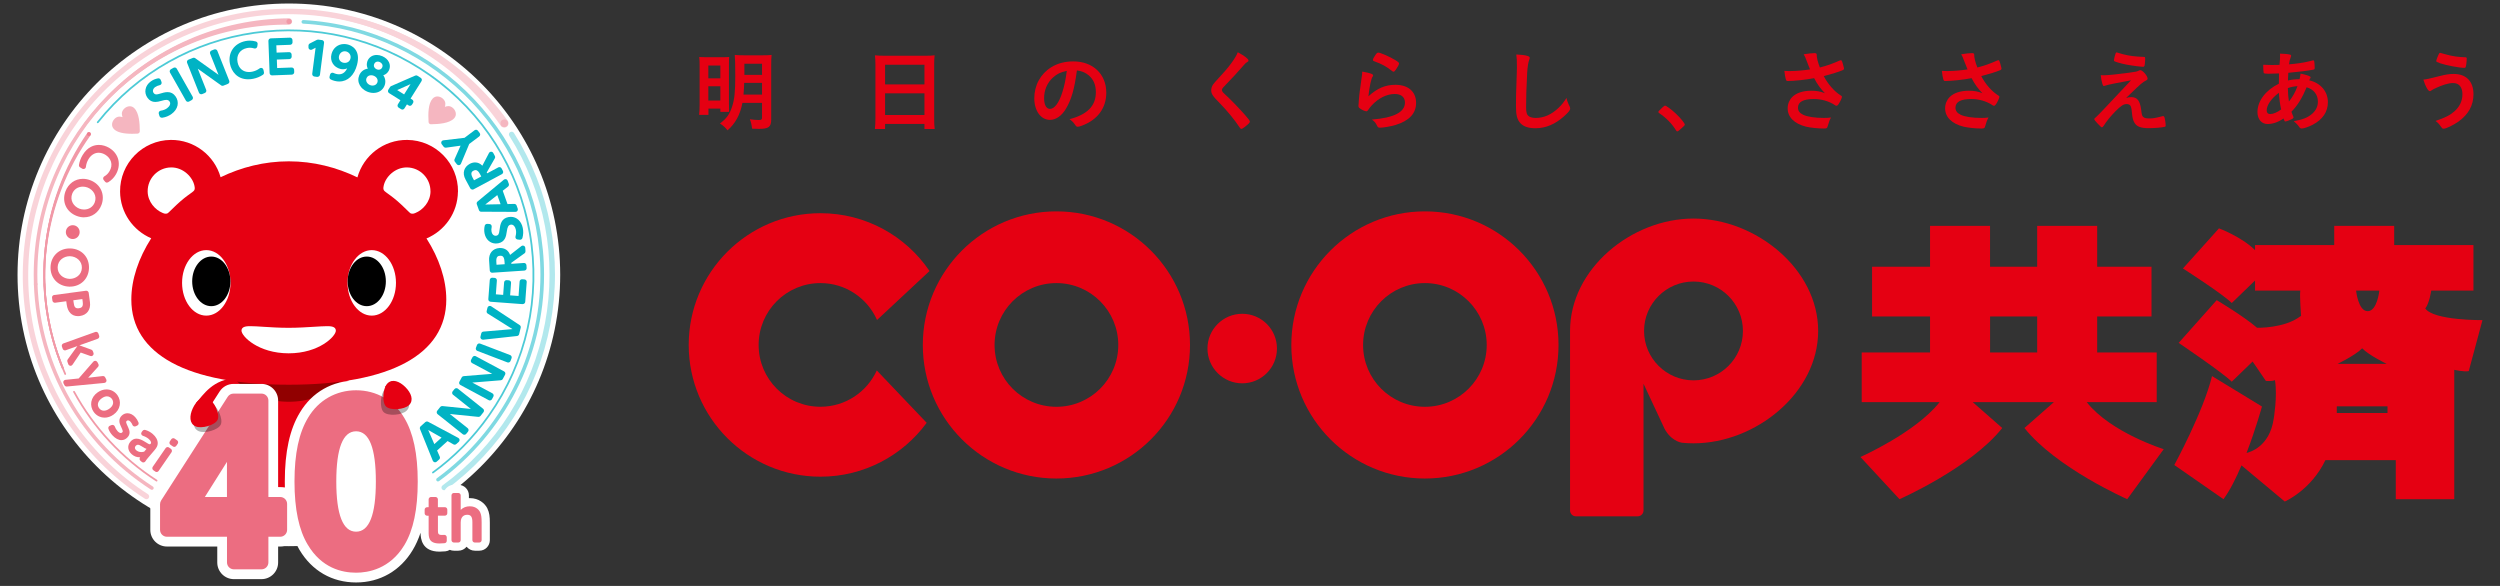 <?xml version="1.0" encoding="UTF-8"?>
<svg id="b" data-name="レイヤー 2" xmlns="http://www.w3.org/2000/svg" viewBox="0 0 640 150">
  <rect x="0" y="0" width="640" height="150" fill="#333333" stroke="none"/>
  <defs>
    <style>
      .d {
        fill: none;
      }

      .e {
        fill: #f9d3d9;
      }

      .f {
        fill: #00b3c4;
      }

      .g {
        fill: #ec6d81;
      }

      .h {
        fill: #f5b6c0;
      }

      .i {
        fill: #e60012;
      }

      .j {
        fill: #fff;
      }

      .k {
        fill: #ee7c8e;
      }

      .l {
        fill: #f199a7;
      }

      .m {
        fill: #80d9e2;
      }

      .n {
        fill: #910000;
      }

      .o {
        fill: #b2e8ed;
      }

      .p {
        fill: #e50012;
      }

      .q {
        fill: #4ccad6;
      }

      .r {
        opacity: .3;
      }
    </style>
  </defs>
  <g id="c" data-name="レイヤー 1">
    <g>
      <rect class="d" width="640" height="150"/>
      <g>
        <g>
          <path class="p" d="m237.23,108.24c-6.14,8.36-16.03,13.79-27.2,13.79-18.62,0-33.72-15.11-33.72-33.72s15.1-33.73,33.72-33.73c11.62,0,21.87,5.86,27.93,14.8l-13.44,12.54c-2.45-5.56-8.01-9.45-14.49-9.45-8.74,0-15.82,7.09-15.82,15.84s7.08,15.82,15.82,15.82c6.41,0,11.93-3.81,14.43-9.3l12.77,13.41Z"/>
          <path class="p" d="m318.01,98.13c4.9,0,8.89-3.98,8.89-8.91s-3.99-8.89-8.89-8.89-8.9,3.99-8.9,8.89,3.98,8.91,8.9,8.91"/>
          <path class="p" d="m236.24,88.32c0-18.89,15.32-34.21,34.2-34.21s34.2,15.32,34.2,34.21-15.32,34.18-34.2,34.18-34.2-15.31-34.2-34.18m34.2,15.82c8.76,0,15.84-7.09,15.84-15.82s-7.08-15.85-15.84-15.85-15.83,7.1-15.83,15.85,7.08,15.82,15.83,15.82"/>
          <path class="p" d="m330.58,88.32c0-18.89,15.32-34.21,34.2-34.21s34.2,15.32,34.2,34.21-15.32,34.18-34.2,34.18-34.2-15.31-34.2-34.18m34.2,15.82c8.73,0,15.82-7.09,15.82-15.82s-7.09-15.85-15.82-15.85-15.83,7.1-15.83,15.85,7.08,15.82,15.83,15.82"/>
          <path class="p" d="m420.74,98.24v32.43c0,.83-.67,1.51-1.5,1.51h-15.8c-.84,0-1.51-.68-1.51-1.51v-45.95c0-15.88,15.72-28.77,31.61-28.77s31.91,12.89,31.91,28.77-16.02,28.77-31.91,28.77c-.99,0-1.98-.05-2.98-.15,0,0-3.18-.4-4.83-4.43l-4.99-10.67Zm12.8-.87c6.99,0,12.65-5.66,12.65-12.65s-5.66-12.65-12.65-12.65-12.66,5.67-12.66,12.65,5.69,12.65,12.66,12.65"/>
          <path class="p" d="m525.79,102.95h-20.77l7.55,6.62c-8.08,10.2-26.3,18.22-26.3,18.22l-10-10.8s14.11-6.23,20.27-14.04h-19.94v-12.72h17.49v-9.21h-14.84v-12.73h14.84v-10.46h15.36v10.46h12.07v-10.46h15.36v10.46h13.91v12.73h-13.91v9.21h15.24v12.72h-17.92c6.16,7.81,19.71,12.04,19.71,12.04l-9.34,12.8s-18.22-8.02-26.31-18.22l7.53-6.62Zm-4.27-21.93h-12.06v9.21h12.06v-9.21Z"/>
          <path class="p" d="m589.07,80.89s-.4-5.3-.19-6.5h-11.59v-2.58h0s-5.96,5.76-5.96,5.76c-2.39-2.38-12.5-8.84-12.5-8.84l9.23-10.27s5.72,2.12,9.23,5.57v-1.3h20.27v-4.9h15.35v4.9h20.29v11.66h-10.8s-.47,3.25-1.53,4.58c2.19,3.12,14.64,2.98,14.64,2.98l-3.51,13.05c-1.12.27-3.71-.33-3.71-.33v33.12h-14.97v-10h-18.01c-3.72,7.74-10.41,10.6-10.41,10.6l-11.08-9.25c-1.39,3.27-2.96,6.43-4.61,8.65l-12.59-8.75s7.42-13.61,9.66-22.76l12.78,7.79s-1.57,5.73-3.95,11.89c.83-.22,5.88-1.55,6.95-8.69,0,0,1.01-5.81.33-9.96-.73.35-2.32.21-2.32.21l-3.4-4.97-5.34,5.16c-2.39-2.37-13.59-9.93-13.59-9.93l9.74-10.94s6.76,4.01,10.33,7.07c0,0,7,.19,11.1-2.95m22.29,23.06h-12.98v1.71h12.98v-1.71Zm-.2-10.87s-4.57-2.19-6.29-3.99c-1.73,1.8-6.3,3.99-6.3,3.99h12.59Zm-7.84-18.76s.52,5.27,2.97,5.27,2.98-5.27,2.98-5.27h-5.95Z"/>
          <path class="p" d="m179.1,16.83c0-1.05-.02-1.57-.1-2.24.64.03,1.12.06,2.38.06h3.41c.86,0,1.32-.03,1.88-.06-.04.51-.06.96-.06,1.98v9.81c0,1.16.02,1.79.04,2.25h-2.24v-.82h-3.05v1.6h-2.39c.08-.69.13-1.48.13-2.57v-10.01Zm2.23,3.23h3.08v-3.28h-3.08v3.28Zm0,5.67h3.08v-3.64h-3.08v3.64Zm8.73.61c-.58,3.03-1.81,5.29-3.82,7.03-.47-.65-1.07-1.2-1.92-1.76,1.72-1.31,2.46-2.37,3.1-4.32.61-1.88.81-3.78.81-7.89,0-3.03-.05-4.36-.13-5.34.7.07,1.27.1,2.39.1h4.69c1.19,0,1.73-.03,2.35-.1-.07.59-.1,1.22-.1,2.4v14.11c0,1.92-.63,2.42-3.16,2.42-.5,0-.88,0-1.74-.05-.09-.92-.29-1.78-.57-2.41.95.13,1.72.19,2.22.19.76,0,.9-.11.9-.65v-3.73h-5.02Zm.45-5.13c-.02.95-.09,2.06-.17,3.01h4.74v-3.01h-4.57Zm4.57-4.89h-4.52v2.85h4.52v-2.85Z"/>
          <path class="p" d="m224.11,16.48c0-.83-.05-1.6-.12-2.32.68.08,1.39.11,2.43.11h10.51c1.04,0,1.7-.03,2.33-.11-.09.81-.11,1.47-.11,2.23v14c0,1.1.03,1.83.13,2.64h-2.62v-1.31h-10.08v1.31h-2.61c.09-.81.14-1.6.14-2.64v-13.91Zm2.47,5.13h10.08v-5.04h-10.08v5.04Zm0,7.83h10.08v-5.54h-10.08v5.54Z"/>
          <path class="p" d="m272.92,27.77c-1.08,1.85-2.58,2.92-4.11,2.92-2.35,0-4.03-2.31-4.03-5.51,0-3.38,1.61-6.29,4.38-7.99,1.62-.99,3.47-1.47,5.64-1.47,4.98,0,8.41,3.25,8.41,8,0,3.94-2.22,6.95-6.22,8.44-.52.2-.88.29-1.1.29-.27,0-.39-.09-.68-.52-.41-.61-.9-1.08-1.42-1.42,4.56-1.18,6.75-3.39,6.75-6.9,0-1.6-.43-2.85-1.33-3.84-.57-.64-1.36-1.15-2.15-1.43-.32-.11-.74-.22-1.37-.31-.64,4.77-1.38,7.37-2.77,9.74m-3.37-7.91c-1.47,1.33-2.26,3.21-2.26,5.27,0,1.74.57,2.75,1.52,2.75,1.13,0,2.29-1.54,3.14-4.24.54-1.68.86-3.24,1.15-5.5-1.65.36-2.5.77-3.55,1.72"/>
          <path class="p" d="m319.61,15.49c0,.2-.07.27-.48.5-.2.13-.38.29-.56.51-1.61,1.84-3.59,4.01-5.2,5.64-.39.38-.55.65-.55.92s.19.55.61.93c1.38,1.24,3.67,3.6,5.26,5.4,1.01,1.18,1.28,1.52,1.28,1.77,0,.23-.43.65-1.33,1.35-.43.34-.68.48-.84.48-.18,0-.27-.07-.5-.43-1.31-1.99-3.14-4.19-5.15-6.26-1.72-1.72-2.08-2.29-2.08-3.21,0-.45.15-.95.45-1.42q.23-.37,1.58-1.82c2.42-2.55,4.23-4.99,4.77-6.48,1.77.96,2.74,1.71,2.74,2.12"/>
          <path class="p" d="m347.85,25.82c.11-1.27.18-2.05.25-2.46.4-2.94.59-4.21.59-4.28.02-.22.04-.38.04-.75,1,.16,1.96.39,2.44.6.25.13.34.22.34.38,0,.09-.03.16-.12.32-.35.4-.81,2.53-1.08,5.03,2.26-2.07,4.34-2.95,6.92-2.95,3.28,0,5.29,1.76,5.29,4.63,0,2.69-1.76,4.59-5.26,5.65-1.2.36-3.08.7-3.97.7-.47,0-.58-.09-.9-.77-.34-.61-.57-.86-1.19-1.31,5.66-.45,8.47-1.9,8.47-4.36,0-1.38-.97-2.19-2.6-2.19-2.05,0-4.21,1.06-5.94,2.96-.29.31-.59.68-.8,1.02-.2.33-.33.45-.54.45-.34,0-1.13-.34-1.67-.75-.29-.2-.36-.36-.36-.72,0-.18,0-.21.07-.72l.02-.48Zm9.29-10.47c.81.5,1.02.68,1.02.93,0,.2-.37.9-.78,1.49-.35.48-.47.59-.65.59-.11,0-.18-.05-.45-.25-1.45-1.13-2.53-1.72-4.41-2.4-.34-.13-.4-.17-.4-.36,0-.23.18-.59.58-1.19.37-.55.52-.69.8-.69.54,0,2.89,1.04,4.29,1.88"/>
          <path class="p" d="m390.95,14.29c.5.16.66.28.66.5,0,.16-.02.23-.14.54-.24.66-.43,1.83-.52,3.39-.2,3.92-.27,6.31-.27,8.75,0,.73.05,1.2.18,1.59.25.74,1.04,1.13,2.31,1.13,2.08,0,4.03-.86,5.84-2.6.76-.72,1.24-1.34,2.02-2.51.1.61.37,1.35.82,2.21.07.16.11.34.11.52,0,.41-.47.99-1.6,1.99-2.24,2.01-4.68,3.03-7.28,3.03-1.74,0-2.98-.4-3.8-1.24-.88-.91-1.19-2.08-1.19-4.3,0-1.96,0-3.21.2-8.41.02-.68.04-1.27.04-1.58,0-1.9-.02-2.38-.16-3.35,1.2.04,2.13.16,2.78.34"/>
          <path class="p" d="m428.91,28.99c1.18,1.06,2.39,2.56,2.39,2.89,0,.19-.06.26-.72.86-.77.69-1.01.89-1.17.89s-.25-.09-.39-.32c-.97-1.61-2.53-3.19-4.2-4.3-.21-.13-.27-.22-.27-.33,0-.19.06-.25,1.06-1.2.38-.34.49-.43.66-.43.29,0,1.64.99,2.64,1.94"/>
          <path class="p" d="m472.06,17.51c0,.23-.03.29-.23.41-1.1.47-2.75.99-4.95,1.56,1.13,2.16,2.74,3.97,4.48,5.04.11.06.18.15.18.27,0,.27-.5,1.35-.88,1.89-.21.3-.34.39-.54.39-.16,0-.21-.02-.5-.23-.52-.38-1.68-.9-2.55-1.13-.94-.24-1.75-.36-2.77-.36-2.69,0-4.02.75-4.02,2.22,0,.79.43,1.38,1.33,1.81,1.09.52,3.01.81,5.31.81.71,0,1.12-.02,1.82-.11-.37.65-.52,1.13-.91,2.4-.11.34-.29.42-.91.42-1.55,0-3.38-.2-4.56-.47-3.01-.75-4.72-2.44-4.72-4.7,0-1.11.43-2.15,1.17-2.9,1.04-1.03,2.72-1.6,4.86-1.6,1.38,0,2.31.15,3.5.63-1.19-1.26-1.92-2.26-2.75-3.85-2.17.42-5.22.73-6.74.73-.32,0-.41-.09-.52-.47-.14-.43-.25-1.14-.36-2.13.72.05,1.08.05,1.51.05,1.38,0,3.57-.18,5.07-.42-.14-.28-.65-1.59-.81-2.03-.32-.88-.57-1.44-.82-1.85,1.15-.18,2.17-.29,2.76-.29.4,0,.57.11.57.4-.05.59.29,1.99.76,3.14l.04.14c1.91-.5,3.08-.9,5.14-1.81.11-.05.18-.06.27-.06.2,0,.36.4.73,1.87l.04.23Z"/>
          <path class="p" d="m512.38,17.51c0,.23-.03.29-.23.41-1.11.47-2.76.99-4.95,1.56,1.13,2.16,2.74,3.97,4.48,5.04.11.06.17.15.17.27,0,.27-.49,1.35-.87,1.89-.21.3-.34.39-.55.39-.16,0-.2-.02-.49-.23-.52-.38-1.68-.9-2.56-1.13-.92-.24-1.74-.36-2.76-.36-2.69,0-4.02.75-4.02,2.22,0,.79.43,1.38,1.33,1.81,1.08.52,3.01.81,5.31.81.71,0,1.11-.02,1.81-.11-.36.65-.52,1.13-.9,2.4-.11.34-.29.42-.91.42-1.56,0-3.4-.2-4.56-.47-3.01-.75-4.73-2.44-4.73-4.7,0-1.11.43-2.15,1.18-2.9,1.04-1.03,2.72-1.6,4.86-1.6,1.38,0,2.3.15,3.5.63-1.2-1.26-1.92-2.26-2.76-3.85-2.16.42-5.22.73-6.74.73-.31,0-.4-.09-.51-.47-.14-.43-.25-1.14-.36-2.13.72.05,1.08.05,1.51.05,1.38,0,3.57-.18,5.06-.42-.13-.28-.65-1.59-.81-2.03-.31-.88-.56-1.44-.81-1.85,1.15-.18,2.17-.29,2.75-.29.41,0,.58.11.58.4-.05.59.28,1.99.76,3.14l.04.14c1.9-.5,3.08-.9,5.13-1.81.12-.05.19-.06.28-.06.2,0,.36.4.72,1.87l.05.23Z"/>
          <path class="p" d="m538.6,19.27c1.02,0,3.71-.28,6.27-.63,1.9-.25,2.19-.32,2.69-.57.14-.07.24-.11.36-.11.59,0,1.86,1.47,1.86,2.15,0,.24-.12.38-.39.49-.91.47-1.31.82-4.03,3.44-.35.36-.72.7-1.08,1.04.52-.16.88-.22,1.29-.22,1.56,0,2.28.92,2.57,3.25.16,1.34.23,1.58.55,1.85.27.25.72.36,1.49.36,1.07,0,1.54-.09,3.43-.58.07-.02.12-.02.16-.02.14,0,.23.06.3.22.15.38.34,1.56.34,2.2,0,.22-.07.29-.28.33-.65.19-2.73.34-4.04.34-2.01,0-3.05-.38-3.64-1.35-.38-.59-.56-1.27-.68-2.65-.09-1.04-.2-1.52-.43-1.81-.16-.22-.52-.36-.9-.36-.82,0-1.47.43-2.85,1.81-1.27,1.29-2.35,2.62-3.07,3.78-.14.22-.3.36-.44.36-.15,0-.33-.16-1.06-.93-.66-.7-.88-.99-.88-1.13,0-.16.02-.21.46-.57.48-.45.67-.63,2.05-2.08,2.31-2.44,4.61-4.88,6.89-7.32-3.43.61-6.25,1.2-6.48,1.33-.25.09-.35.11-.46.11-.2,0-.24-.06-.4-.56-.2-.72-.32-1.31-.41-2.19.38.02.54.02.81.02m4.82-5.4c1.81.45,3.03.61,5.45.7.27.02.29.06.29.68s-.11,1.49-.2,1.67c-.07.11-.16.18-.27.18-.68,0-2.92-.29-4.34-.57-1.29-.24-2.94-.72-3.13-.9-.04-.05-.06-.12-.06-.21,0-.22.2-1.06.43-1.74.06-.2.15-.27.27-.27q.07,0,1.56.46"/>
          <path class="p" d="m583.43,18.8c-.88.04-1.99.08-2.78.08q-1.1,0-1.15-.22c-.07-.36-.12-1.2-.12-2.08,1.03.04,1.43.06,2.18.06.64,0,1.22,0,2-.03.1-1.1.14-1.75.14-2.25,0-.25,0-.33-.02-.63,1.08.03,1.92.09,2.58.25.18.05.27.13.27.29,0,.12-.03.21-.14.48-.2.48-.32,1.01-.4,1.72,1.82-.14,3.7-.41,5.15-.77.95-.25,1-.25,1.07-.25.11,0,.17.06.22.2.07.23.13,1.09.13,1.67,0,.37-.04.45-.29.5-1.36.28-4.09.61-6.48.82v.36l-.05.93-.02.67c.94-.22,1.97-.33,2.97-.33.17-.73.19-.93.24-1.43,1.73.36,2.59.68,2.59.95,0,.09,0,.16-.22.45-.07.11-.09.16-.14.32,2.92.68,4.78,2.85,4.78,5.61,0,2.46-1.35,4.45-3.92,5.78-.95.5-2.24.95-2.76.95-.27,0-.42-.08-.57-.27-.42-.63-.81-1.04-1.48-1.6,2.39-.45,3.59-.93,4.72-1.92.97-.87,1.45-1.86,1.45-3.09,0-1.8-1.06-3.16-2.88-3.68-1.22,2.88-2.3,4.62-3.9,6.27.13.4.24.66.42,1.09.1.18.12.24.12.35,0,.21-.2.37-.91.66-.58.27-.95.38-1.15.38-.21,0-.25-.06-.5-.77-1.31.93-2.71,1.43-4.09,1.43-1.54,0-2.58-1.24-2.58-3.05,0-2.83,2.06-5.59,5.48-7.28l.04-2.62Zm-3.16,9.49c0,.57.33.91.89.91.8,0,1.79-.43,2.81-1.18-.31-1.42-.47-2.69-.57-4.27-1.98,1.49-3.13,3.16-3.13,4.54m7.89-6.24c-.94.07-1.63.2-2.47.5.05,1.51.1,2.35.27,3.44.93-1.13,1.7-2.51,2.2-3.94"/>
          <path class="p" d="m624.64,19.45c1.49-.38,2.41-.52,3.5-.52,3.21,0,5.07,1.9,5.07,5.18,0,2.85-1.28,5.15-3.8,6.98-1.31.93-3.21,1.86-3.85,1.86-.29,0-.36-.07-.84-.75-.38-.54-.72-.88-1.23-1.24,2.59-.88,3.68-1.45,4.86-2.47,1.34-1.2,2.03-2.67,2.03-4.36,0-1.83-.86-2.87-2.38-2.87-1.24,0-2.82.5-4.88,1.49-.29.14-.43.23-.81.5-.1.06-.18.09-.28.09-.43,0-1.15-1.27-1.65-2.96.73-.05,1.56-.25,4.26-.93m1.51-5.52c1.72.48,3.21.68,4.9.73.35,0,.43.09.43.33,0,.77-.15,2-.29,2.23-.04.1-.15.15-.31.15-1.27,0-4.71-.65-6.22-1.18-.86-.31-.98-.38-.98-.59,0-.22.46-1.42.71-1.85.11-.18.17-.22.31-.22q.09,0,1.45.4"/>
        </g>
        <g>
          <g>
            <circle class="j" cx="73.95" cy="70.36" r="69.46"/>
            <g>
              <g>
                <g>
                  <g>
                    <path class="l" d="m16.08,94.49c-.09,0-.18-.05-.21-.14-8.24-20-5.73-42.49,6.71-60.16.07-.1.22-.13.32-.06.1.07.13.22.06.32-12.34,17.54-14.83,39.86-6.66,59.71.05.12,0,.25-.13.3-.03.01-.06.02-.09.02Z"/>
                    <path class="l" d="m16.08,94.49c-.09,0-.18-.05-.21-.14-8.24-20-5.73-42.49,6.71-60.16.07-.1.22-.13.32-.06.1.07.13.22.06.32-12.34,17.54-14.83,39.86-6.66,59.71.05.12,0,.25-.13.3-.03.01-.06.02-.09.02Z"/>
                    <path class="l" d="m16.08,94.26c-4.08-9.66-5.69-20.38-4.6-30.85.54-5.24,1.74-10.41,3.57-15.36,1.83-4.95,4.29-9.67,7.29-14.02.16-.24.49-.3.72-.13s.3.49.13.72c0,0,0,0,0,0-3.02,4.23-5.53,8.84-7.41,13.7-1.89,4.86-3.16,9.96-3.78,15.14-1.24,10.37.17,21.07,4.09,30.8Z"/>
                    <path class="l" d="m16.7,95.98c-.09,0-.17-.05-.21-.14-3.25-7.32-5.05-15.11-5.34-23.16,0-.13.1-.23.22-.24.12,0,.23.09.24.22.29,7.99,2.07,15.73,5.3,22.99.05.12,0,.25-.12.31-.03.01-.06.02-.09.02Z"/>
                    <path class="l" d="m40.09,123.27s-.09-.01-.13-.04c-8.85-5.7-16.19-13.59-21.22-22.83-.06-.11-.02-.25.09-.31.11-.06.25-.02.31.09,5,9.16,12.28,17,21.07,22.66.11.07.14.21.07.32-.04.07-.12.11-.19.11Z"/>
                  </g>
                  <circle class="k" cx="22.76" cy="34.33" r=".49"/>
                </g>
                <g>
                  <g>
                    <path class="e" d="m37.48,127.79c-.13,0-.26-.04-.37-.11-7.41-4.76-13.75-10.85-18.86-18.11-10.22-14.52-14.34-32.18-11.59-49.71,2.73-17.49,11.99-33.02,26.06-43.7.3-.23.74-.17.97.13.23.3.17.74-.13.97-13.79,10.47-22.85,25.68-25.53,42.81-2.69,17.18,1.35,34.48,11.36,48.7,5.01,7.11,11.22,13.08,18.48,17.74.32.21.42.64.21.96-.13.21-.36.32-.58.32Z"/>
                    <path class="e" d="m129.09,32.26c-.22,0-.43-.1-.57-.29-10.26-14.58-25.58-24.29-43.14-27.34-17.56-3.05-35.26.91-49.84,11.17-.67.47-1.34.96-2,1.46-.3.23-.74.17-.97-.13-.23-.3-.17-.74.13-.97.67-.51,1.35-1.01,2.04-1.49C49.63,4.19,67.69.14,85.62,3.25c17.93,3.12,33.56,13.03,44.04,27.91.22.31.15.75-.17.97-.12.09-.26.13-.4.13Z"/>
                    <path class="e" d="m33.13,16.7c3.59-2.74,7.42-5.18,11.48-7.19,4.05-2.01,8.32-3.61,12.7-4.77,8.77-2.32,18.03-2.84,27.04-1.53,9.01,1.3,17.78,4.42,25.6,9.16,7.83,4.73,14.67,11.1,20.03,18.56.35.49.24,1.18-.25,1.53-.49.35-1.18.24-1.53-.25,0,0,0-.01-.01-.02-5.04-7.32-11.56-13.65-19.1-18.42-7.54-4.78-16.06-8.02-24.9-9.48-8.84-1.46-17.99-1.15-26.74.98-4.37,1.06-8.64,2.56-12.72,4.49-4.08,1.91-7.95,4.27-11.6,6.94Z"/>
                  </g>
                  <circle class="h" cx="129.09" cy="31.56" r=".98"/>
                </g>
                <g>
                  <g>
                    <path class="h" d="m9.13,73.22c-.25,0-.45-.2-.46-.45-.03-.8-.04-1.61-.04-2.42,0-36.02,29.31-65.32,65.32-65.32.27,0,.47.2.47.46s-.21.46-.46.46h0c-35.51,0-64.4,28.88-64.4,64.39,0,.8.01,1.6.04,2.39,0,.26-.19.47-.45.48,0,0-.01,0-.02,0Z"/>
                    <path class="h" d="m9.13,72.76c-.16-4.34.05-8.7.73-13,.67-4.3,1.78-8.53,3.31-12.62,3.05-8.17,7.78-15.71,13.8-22.05,6.01-6.35,13.32-11.49,21.37-14.99,8.04-3.51,16.82-5.34,25.62-5.41.45,0,.81.36.82.8s-.36.81-.8.82c0,0,0,0-.01,0-8.58-.07-17.2,1.58-25.14,4.9-7.95,3.31-15.22,8.26-21.26,14.43-6.04,6.17-10.85,13.57-14,21.64-1.58,4.03-2.75,8.23-3.49,12.51-.74,4.28-1.02,8.63-.93,12.97Z"/>
                    <path class="h" d="m38.87,125.39c-.09,0-.17-.02-.25-.07-17.98-11.58-29.18-31.22-29.95-52.54,0-.26.19-.47.45-.48.26-.02.47.19.48.45.76,21.02,11.8,40.38,29.53,51.8.21.14.28.42.14.64-.09.14-.24.21-.39.21Z"/>
                  </g>
                  <circle class="l" cx="73.98" cy="5.51" r=".66"/>
                </g>
              </g>
              <g>
                <path class="o" d="m113.71,125.51c-.21,0-.42-.1-.56-.28-.23-.31-.16-.74.15-.97,13.73-10.02,23.03-24.73,26.2-41.44,3.16-16.67-.07-33.73-9.11-48.04-.2-.32-.11-.75.22-.96.32-.2.75-.11.96.22,9.23,14.61,12.53,32.02,9.3,49.04-3.24,17.05-12.74,32.08-26.75,42.3-.12.09-.27.13-.41.13Z"/>
                <path class="q" d="m110.83,121.2c-.07,0-.14-.03-.19-.09-.07-.1-.05-.25.05-.32,5.5-4.01,10.3-8.9,14.26-14.52,9.59-13.62,13.3-30.16,10.45-46.58-2.85-16.41-11.92-30.74-25.55-40.33C82.9.39,45.72,5.7,25.2,31.45c-.08.1-.23.12-.32.04-.1-.08-.12-.23-.04-.32C45.51,5.22,82.97-.13,110.12,18.98c13.72,9.66,22.86,24.09,25.74,40.62,2.87,16.54-.87,33.2-10.53,46.92-3.99,5.66-8.82,10.58-14.36,14.62-.04.03-.09.04-.14.04Z"/>
                <path class="m" d="m112.13,123.26c-.14,0-.28-.07-.37-.19-.15-.21-.11-.5.1-.65,16.58-12.1,26.48-31.56,26.49-52.06,0-34.14-26.67-62.39-60.72-64.3-.25-.01-.45-.23-.44-.49.01-.25.23-.45.49-.44,34.54,1.94,61.6,30.59,61.6,65.22,0,20.79-10.05,40.53-26.87,52.8-.08.06-.18.09-.27.09Z"/>
              </g>
            </g>
          </g>
          <g>
            <g>
              <path class="i" d="m98.94,105.22c0-.79,1.52-7.7,1.52-7.7-7.47,6.62-7.47-.65-14.43-.65-.41,0-8.53.46-12.26.46-4.08,0-12.86-.46-13.23-.46-5.96,0-8.56,4.3-10.36,6.31,0,0,3.82,4.98,3.87,5.76.41,6.55-1.81,2.34,4.44-1.56-.73,5.78-.21,11.42,3.35,14.35.77.63,1.65,1.13,2.59,1.53.21.88,7.14,1.58,7.13,1.49.87.05,1.63.06,2.21.06.54,0,1.24,0,2.03-.03,0,.08,6.89-.52,7.09-1.34,1.02-.43,1.99-.98,2.81-1.71,3.46-3.1,4.14-8.52,3.55-14.11,6.09,3.73,9.72.03,9.7-2.41Z"/>
              <path class="n" d="m87.17,97.66c-1.57-5.37-5.55-9.48-13.23-9.48s-11.66,4.11-13.23,9.48c3.69,3.62,8.27,5.19,13.23,5.19s9.53-1.57,13.23-5.19"/>
            </g>
            <g>
              <path class="i" d="m117.25,49.07c.07-7.25-5.74-13.18-12.99-13.25-6.07-.06-11.21,4.01-12.76,9.59-5.3-2.57-11.26-4.11-17.56-4.11s-12.19,1.52-17.47,4.07c-1.57-5.56-6.7-9.61-12.75-9.55-7.25.07-13.05,6-12.98,13.25.05,5.37,3.33,9.94,7.97,11.93-3.24,5.07-5.09,10.54-5.09,15.67,0,14.07,14.32,21.82,40.31,21.82s40.32-7.75,40.32-21.82c0-5.12-1.84-10.57-5.07-15.63,4.68-1.96,7.99-6.56,8.05-11.96"/>
              <path class="j" d="m59.01,72.41c0,4.63-2.78,8.39-6.2,8.39s-6.2-3.75-6.2-8.39,2.78-8.38,6.2-8.38,6.2,3.75,6.2,8.38"/>
              <path d="m58.98,72.03c0,3.51-2.19,6.35-4.89,6.35s-4.89-2.84-4.89-6.35,2.19-6.35,4.89-6.35,4.89,2.84,4.89,6.35"/>
              <path class="j" d="m88.97,72.41c0,4.63,2.78,8.39,6.2,8.39s6.2-3.75,6.2-8.39-2.78-8.38-6.2-8.38-6.2,3.75-6.2,8.38"/>
              <path d="m89,72.03c0,3.51,2.19,6.35,4.89,6.35s4.89-2.84,4.89-6.35-2.19-6.35-4.89-6.35-4.89,2.84-4.89,6.35"/>
              <path class="j" d="m73.91,90.45c-7.8,0-12.09-4.37-12.09-5.81,0-1.14,1.5-1.14,2.3-1.14.86,0,2.01.07,3.33.16,1.83.12,4.11.26,6.45.26s4.62-.15,6.45-.26c1.33-.08,2.47-.16,3.33-.16.8,0,2.3,0,2.3,1.14,0,1.45-4.29,5.81-12.09,5.81"/>
              <path class="j" d="m41.63,54.51c.17.05.51.25.94.19.41-.05.5-.24.76-.46.59-.51,1.32-1.35,2.85-2.69,1.4-1.23,2.37-1.84,3.01-2.33.27-.21.52-.39.62-.7.1-.31.02-.71-.03-.95-.46-2.27-2.9-4.74-5.97-4.71-3.35.03-6.04,2.78-6.01,6.14.03,2.71,1.98,4.75,3.84,5.51"/>
              <path class="j" d="m110.2,49c.03-3.35-2.66-6.1-6.01-6.14-3.08-.03-5.51,2.44-5.97,4.71-.05.23-.13.64-.03.95.1.31.35.5.62.7.63.49,1.6,1.1,3.01,2.33,1.53,1.34,2.26,2.17,2.85,2.69.25.22.35.41.76.46.44.06.77-.14.94-.19,1.86-.76,3.81-2.8,3.84-5.51"/>
            </g>
          </g>
          <g>
            <g>
              <path class="j" d="m124.76,130.13c-.65-1.26-2.17-2.61-4.48-2.61-.08,0-.16,0-.24,0v-.71c0-1.49-1.21-2.7-2.7-2.7h-1.12c-1.26,0-2.32.87-2.62,2.04-.5-.61-1.25-1.01-2.1-1.01h-1.13c-.34,0-.67.07-.98.19.02-.67.04-1.36.04-2.07,0-7.46-1.28-13.38-3.8-17.58-3.11-5.25-8.38-8.26-14.46-8.26s-11.3,2.99-14.38,8.16c-2.61,4.27-3.88,10.05-3.88,17.68,0,.56,0,1.11.02,1.66-.38-.11-.78-.17-1.19-.17h-.54v-22.21c0-2.35-1.91-4.26-4.26-4.26h-7.15c-1.46,0-2.8.73-3.58,1.96l-17.05,26.55c-.44.69-.68,1.48-.68,2.3v6.56c0,2.35,1.91,4.26,4.26,4.26h12.88v4.09c0,2.35,1.91,4.26,4.26,4.26h7.06c2.35,0,4.26-1.91,4.26-4.26v-4.09h.54c1.48,0,2.79-.76,3.55-1.91.41.99.86,1.91,1.37,2.75,3.2,5.39,8.35,8.36,14.5,8.36s11.33-3.02,14.49-8.29c.8-1.32,1.46-2.8,2.01-4.44.02,1.47.31,4.84,4.86,4.84.48,0,.98-.03,1.51-.08.41-.04.78-.18,1.11-.38.33.14.69.22,1.07.22h1.12c.86,0,1.62-.4,2.12-1.02.5.62,1.26,1.02,2.12,1.02h1.13c1.49,0,2.7-1.21,2.7-2.7v-4.46c0-1.53-.1-2.57-.64-3.67Z"/>
              <path class="g" d="m71.73,127.23h-3.02v-24.7c0-.98-.8-1.77-1.77-1.77h-7.15c-.61,0-1.16.3-1.49.81l-17.05,26.55c-.18.29-.28.62-.28.96v6.56c0,.98.8,1.77,1.77,1.77h15.37v6.57c0,.98.8,1.77,1.77,1.77h7.06c.98,0,1.77-.8,1.77-1.77v-6.57h3.02c.98,0,1.77-.8,1.77-1.77v-6.64c0-.98-.8-1.77-1.77-1.77Zm-13.63,0h-5.66c1.41-2.24,3.89-6.17,5.66-8.99v8.99Zm33.06-27.32c-5.15,0-9.62,2.55-12.26,6.97-2.36,3.86-3.51,9.22-3.51,16.38s1.15,12.49,3.41,16.21c3.51,5.91,8.66,7.14,12.37,7.14,3.03,0,8.66-.92,12.36-7.09,2.29-3.81,3.41-9.13,3.41-16.26s-1.16-12.49-3.46-16.31c-2.65-4.47-7.14-7.04-12.32-7.04Zm0,36.2c-3.36,0-5.07-4.32-5.07-12.85s1.7-12.85,5.07-12.85,5.06,4.32,5.06,12.85-1.7,12.85-5.06,12.85Zm31.74-5.02c-.18-.35-.9-1.48-2.63-1.48-.93,0-1.69.3-2.33.92v-3.71c0-.34-.28-.62-.62-.62h-1.12c-.34,0-.62.28-.62.62v11.45c0,.34.28.62.62.62h1.12c.34,0,.62-.28.62-.62v-4.54c0-1.81,1.26-1.95,1.65-1.95.98,0,1.34.53,1.34,1.95v4.54c0,.34.28.62.62.62h1.13c.34,0,.62-.28.62-.62v-4.46c0-1.43-.1-2.08-.41-2.72Zm-9.02-1.24h-1.78v-2c0-.34-.28-.62-.62-.62h-1.13c-.34,0-.62.28-.62.62v2h-.4c-.34,0-.62.28-.62.62v.93c0,.34.28.62.62.62h.4v4.08c0,1.42,0,3.03,2.78,3.03.41,0,.84-.02,1.3-.07.32-.03.56-.3.56-.62v-.89c0-.17-.07-.34-.2-.46-.12-.11-.27-.16-.42-.16-.02,0-.03,0-.05,0-.2.02-.39.02-.58.02-.87,0-1.01-.32-1.01-1.03v-3.91h1.78c.34,0,.62-.28.62-.62v-.93c0-.34-.28-.62-.62-.62Z"/>
              <g>
                <path class="r" d="m54.14,103.25c1.55.72,3.03,4.04,2.38,5.44-.65,1.4-4.15,2.39-5.69,1.67-1.55-.72-1.58-2.67-.66-4.63s2.43-3.19,3.97-2.47Z"/>
                <path class="i" d="m53.33,102.02c1.55.72,3.03,4.04,2.38,5.44s-4.15,2.39-5.69,1.67c-1.55-.72-1.58-2.67-.66-4.63s2.43-3.19,3.97-2.47Z"/>
                <path class="r" d="m104.12,105.11c-1.21,1.21-4.83,1.47-5.92.38-1.09-1.09-.83-4.71.38-5.92s3.05-.57,4.58.96,2.17,3.37.96,4.58Z"/>
                <path class="i" d="m104.74,103.68c-1.21,1.21-4.83,1.47-5.92.38-1.09-1.09-.83-4.71.38-5.92,1.21-1.21,3.05-.57,4.58.96,1.53,1.53,2.17,3.37.96,4.58Z"/>
              </g>
            </g>
            <g>
              <g>
                <path class="h" d="m33.83,34.25c-2.29,0-3.8-.38-4.61-1.15-.4-.38-.58-.86-.53-1.38.05-.45.26-.9.6-1.26.39-.41.81-.61,1.3-.61.31,0,.59.08.79.14-.16-.44-.46-1.25.35-2.11.4-.43.96-.68,1.49-.68.42,0,.81.16,1.12.46,1.28,1.21,1.44,3.96,1.45,5.93,0,.33-.26.61-.59.62-.52.02-.95.04-1.36.04Z"/>
                <path class="f" d="m41.41,30.13c-.27,0-.51-.17-.59-.44l-.17-.55c-.05-.17-.03-.36.07-.52s.26-.26.44-.29c.63-.09,1.17-.3,1.61-.62.33-.24.59-.55.71-.84.14-.34.11-.64-.09-.91s-.45-.39-.82-.39c-.3,0-.66.07-1.22.24-.67.2-1.16.29-1.6.29-.83,0-1.48-.35-1.99-1.06-.47-.65-.65-1.43-.5-2.19.15-.79.62-1.49,1.36-2.02.54-.39,1.13-.64,1.82-.77.04,0,.08-.01.12-.01.25,0,.48.15.58.4l.2.52c.07.17.05.36-.03.52-.09.16-.24.28-.42.31-.45.1-.84.26-1.15.48-.3.21-.49.48-.56.76-.07.27-.02.53.15.76.19.26.4.37.7.37.24,0,.53-.07.91-.19.65-.21,1.34-.4,1.97-.4.85,0,1.5.35,2.04,1.11.49.68.66,1.49.5,2.29-.18.84-.71,1.6-1.54,2.2-.72.52-1.49.83-2.38.96-.03,0-.06,0-.09,0Z"/>
                <path class="f" d="m48.12,26.06c-.22,0-.43-.11-.54-.32l-4.06-7.16c-.08-.14-.1-.31-.06-.47s.15-.29.29-.38l.66-.37c.1-.05.2-.08.31-.08.22,0,.43.11.54.32l4.06,7.16c.08.14.1.31.06.47s-.15.29-.29.38l-.66.37c-.1.05-.2.08-.31.08Z"/>
                <path class="f" d="m51.52,24.13c-.08,0-.17-.02-.25-.05-.15-.07-.27-.19-.33-.34l-3.04-7.65c-.06-.15-.06-.32,0-.48.07-.15.19-.27.34-.33l1.15-.46c.07-.03.15-.04.23-.04.13,0,.25.04.36.12l5.96,4.26-2.15-5.41c-.13-.32.03-.68.35-.81l.69-.28c.07-.03.15-.04.23-.04.08,0,.17.02.25.05.15.07.27.19.33.34l3.04,7.65c.06.15.06.32,0,.48-.07.15-.19.27-.34.33l-1.15.46c-.07.03-.15.04-.23.04-.13,0-.25-.04-.36-.12l-5.97-4.26,2.15,5.41c.13.32-.03.68-.35.81l-.69.28c-.07.03-.15.04-.23.04Z"/>
                <path class="f" d="m63.54,20.3c-2.85,0-4.28-2.04-4.67-3.95-.57-2.85,1.06-5.25,3.98-5.84.36-.07.73-.11,1.1-.11.53,0,1.05.07,1.56.22.3.09.49.38.44.69l-.08.58c-.03.18-.13.34-.29.44-.1.06-.21.09-.33.09-.07,0-.13-.01-.2-.03-.34-.11-.69-.17-1.06-.17-.25,0-.51.03-.77.08-1.8.36-2.77,1.83-2.4,3.65.31,1.56,1.4,2.49,2.91,2.49.27,0,.55-.03.84-.09.68-.14,1.32-.42,1.9-.85.11-.08.24-.12.37-.12.08,0,.15.01.22.04.2.08.34.25.39.46l.12.62c.05.25-.05.5-.26.64-.75.5-1.57.84-2.5,1.03-.44.09-.87.13-1.27.13Z"/>
                <path class="f" d="m69.64,19.3c-.33,0-.61-.26-.62-.6l-.31-8.23c-.01-.34.26-.63.6-.65,0,0,4.93-.18,4.94-.18.16,0,.31.06.42.17.12.11.19.27.2.43l.02.58c.01.34-.26.63-.6.65l-3.55.13.07,1.87c.05,0,3.21-.12,3.22-.12.33,0,.61.26.62.6l.02.53c0,.17-.05.33-.17.45-.11.12-.27.19-.43.2l-3.2.12.08,2.17c.06,0,3.72-.14,3.73-.14.33,0,.61.26.62.6l.02.58c0,.17-.05.33-.17.45-.11.12-.27.19-.43.2,0,0-5.09.19-5.09.19Z"/>
                <path class="f" d="m81.29,19.69s-.05,0-.08,0l-.74-.1c-.16-.02-.31-.11-.41-.24-.1-.13-.15-.3-.13-.46l.86-6.67-.91.47c-.09.05-.19.07-.29.07-.11,0-.22-.03-.32-.09-.19-.11-.3-.31-.3-.53v-.45c0-.24.13-.45.34-.56l1.8-.92c.09-.04.18-.07.28-.07.03,0,.05,0,.08,0l.95.12c.34.04.58.36.54.7l-1.05,8.17c-.04.31-.31.54-.62.54Z"/>
                <path class="f" d="m86.89,20.87c-.39,0-.8-.05-1.22-.16-.35-.09-.68-.21-.98-.36-.26-.13-.4-.43-.33-.71l.14-.56c.05-.18.17-.33.34-.41.08-.04.17-.06.26-.06s.18.02.27.06c.22.11.45.19.68.25.26.07.5.1.73.1.91,0,1.61-.51,2.09-1.51-.32.12-.62.22-1.03.22-.24,0-.49-.03-.76-.1-.77-.2-1.45-.68-1.86-1.32-.47-.72-.59-1.58-.35-2.49.4-1.55,1.67-2.55,3.23-2.55.3,0,.61.04.92.12.36.09,1.26.39,1.9,1.2.75.96.92,2.29.49,3.97-.69,2.69-2.38,4.3-4.52,4.3Zm1.34-7.74c-.68,0-1.25.47-1.43,1.18-.21.8.24,1.53,1.05,1.74.14.03.28.05.42.05.72,0,1.27-.42,1.44-1.09.11-.41.05-.83-.17-1.17-.21-.33-.54-.57-.93-.67-.13-.03-.25-.05-.38-.05Z"/>
                <path class="f" d="m95.59,23.79c-.53,0-1.08-.12-1.61-.34-.81-.35-1.47-.92-1.86-1.61-.46-.81-.51-1.72-.15-2.58.4-.93,1.19-1.55,2.19-1.69-.47-.89-.17-1.76-.07-2,.4-.94,1.28-1.5,2.35-1.5.46,0,.94.1,1.42.31.79.34,1.4.88,1.71,1.54.31.65.32,1.34.04,2-.1.24-.52,1.06-1.49,1.34.58.82.68,1.82.29,2.75-.47,1.11-1.52,1.78-2.8,1.78Zm-.59-4.53c-.54,0-.98.27-1.17.74-.14.33-.13.68.04,1.02.16.32.46.59.83.75.23.1.46.14.69.14.54,0,.99-.28,1.19-.74.13-.31.13-.65,0-.96-.15-.34-.45-.62-.86-.8-.24-.1-.47-.15-.7-.15Zm1.7-3.49c-.41,0-.74.22-.9.6-.12.29-.12.58.02.83.12.23.33.42.61.54.17.07.34.11.51.11.41,0,.75-.23.91-.61.12-.28.11-.56-.02-.81-.12-.23-.34-.43-.61-.55-.17-.07-.34-.11-.51-.11Z"/>
                <path class="f" d="m103,28.04c-.12,0-.23-.03-.33-.1l-.61-.38c-.14-.09-.24-.23-.28-.39s0-.33.08-.47l.65-1.04-2.9-1.82c-.29-.18-.38-.57-.2-.86l.44-.7c.07-.11.16-.19.28-.24l6.17-2.69c.08-.03.16-.05.25-.05.12,0,.23.03.33.1l.82.52c.14.09.24.23.28.39.04.16,0,.33-.08.47l-2.79,4.45.43.27c.14.09.24.23.28.39s0,.33-.08.47l-.27.43c-.09.14-.23.24-.39.28-.05.01-.09.02-.14.02-.12,0-.23-.03-.33-.1l-.43-.27-.65,1.04c-.09.14-.23.24-.39.28-.05.01-.09.02-.14.02Zm-1.32-4.98l1.77,1.11,1.65-2.64-3.42,1.53Z"/>
                <path class="h" d="m110.33,31.82c-.33,0-.6-.26-.62-.59-.12-2.13-.11-4.73,1.05-5.99.34-.36.75-.55,1.22-.55.5,0,1.02.22,1.42.59.85.79.61,1.63.49,2.08.21-.08.52-.2.88-.2.44,0,.85.18,1.23.53.32.29.55.69.65,1.09.14.56,0,1.1-.4,1.52-1.2,1.29-3.95,1.48-5.91,1.51,0,0,0,0,0,0Z"/>
              </g>
              <g>
                <path class="g" d="m27.39,46.76c-.18,0-.36-.08-.48-.23l-.37-.45c-.12-.14-.16-.33-.13-.51.03-.18.15-.34.31-.43.53-.29.97-.73,1.3-1.29.49-.81.63-1.65.4-2.43-.21-.72-.73-1.36-1.46-1.81-.55-.33-1.14-.51-1.71-.51-1.03,0-1.96.59-2.6,1.65-.36.6-.58,1.26-.66,1.97-.02.21-.15.4-.34.49-.09.04-.18.06-.28.06-.11,0-.22-.03-.32-.09l-.54-.33c-.22-.13-.33-.38-.29-.63.14-.89.44-1.72.94-2.54,1.29-2.13,2.97-2.58,4.15-2.58.91,0,1.84.27,2.68.78,1.2.72,2.02,1.81,2.31,3.06.29,1.24.04,2.6-.7,3.82-.46.76-1.11,1.41-1.88,1.88-.1.06-.21.09-.32.09Z"/>
                <path class="g" d="m21.51,55.64c-.61,0-1.24-.12-1.85-.35-2.67-1-3.89-3.65-2.9-6.31.74-1.98,2.45-3.2,4.47-3.2.62,0,1.24.12,1.86.35,1.33.5,2.31,1.4,2.84,2.6.5,1.15.52,2.46.06,3.7-.74,1.98-2.45,3.2-4.48,3.2Zm-.31-7.86c-1.26,0-2.31.71-2.73,1.85-.29.78-.24,1.6.15,2.32.36.66.99,1.2,1.73,1.48.38.14.78.21,1.18.21,1.26,0,2.31-.71,2.73-1.85.29-.78.24-1.6-.15-2.32-.36-.66-.99-1.2-1.73-1.48-.38-.14-.78-.21-1.18-.21Z"/>
                <path class="g" d="m18.64,61.19c-.12,0-.23-.01-.35-.03-.46-.09-.86-.36-1.13-.75s-.36-.86-.27-1.33c.16-.83.89-1.43,1.73-1.43.12,0,.23.01.35.03.96.19,1.58,1.12,1.39,2.08-.16.83-.89,1.43-1.73,1.43Z"/>
                <path class="g" d="m17.7,73.38c-1.37-.05-2.61-.58-3.48-1.5-.87-.93-1.33-2.19-1.28-3.55.09-2.74,2.15-4.73,4.89-4.73.06,0,.13,0,.19,0,2.85.09,4.86,2.22,4.76,5.05-.09,2.74-2.15,4.73-4.89,4.73-.06,0-.13,0-.19,0Zm.14-7.79c-1.45,0-3.02.98-3.08,2.8-.03.83.29,1.6.89,2.15.55.51,1.32.82,2.12.85h.12c1.44,0,3.01-.98,3.07-2.8.03-.83-.29-1.6-.89-2.15-.55-.51-1.32-.82-2.12-.85h-.12Z"/>
                <path class="g" d="m19.93,80.93c-1.56,0-2.6-1.08-2.85-2.95l-.12-.86-2.84.38s-.06,0-.08,0c-.14,0-.27-.04-.38-.13-.13-.1-.22-.25-.24-.41l-.1-.74c-.02-.16.02-.33.12-.46.1-.13.25-.22.41-.24l8.16-1.09s.06,0,.08,0c.14,0,.27.04.38.13.13.1.22.25.24.41l.32,2.4c.25,1.9-.77,3.29-2.6,3.53-.17.02-.35.04-.51.04Zm-1.16-4.06l.09.64c.12.92.33,1.42,1.09,1.42.08,0,.16,0,.25-.02.63-.08.82-.35.91-.55.15-.32.11-.77.06-1.16l-.09-.64-2.31.31Z"/>
                <path class="g" d="m18.07,93.64s-.05,0-.08,0c-.23-.03-.43-.19-.51-.41l-.23-.64c-.07-.19-.04-.41.08-.57l2.41-3.34s.04-.05.06-.08c0,0,0,0,0,0l-2.95,1.06c-.07.02-.14.04-.21.04-.26,0-.49-.16-.59-.41l-.2-.57c-.06-.16-.05-.33.02-.48.07-.15.2-.26.35-.32l8.16-2.93c.07-.02.14-.04.21-.04.26,0,.49.16.59.41l.2.57c.06.16.05.33-.02.48s-.2.26-.35.32l-4.69,1.68s0,0-.01.01c.05,0,.1.02.14.03l2.95,1.07c.17.06.31.2.37.38l.16.44c.08.23.02.48-.15.65-.12.12-.28.18-.44.18-.07,0-.14-.01-.21-.04l-2.47-.88-2.1,3.12c-.12.17-.31.28-.52.28Z"/>
                <path class="g" d="m17.05,98.95c-.23,0-.45-.13-.55-.34l-.24-.47c-.09-.18-.09-.4,0-.58.1-.18.28-.3.48-.32l3.4-.35,3.76-4.31c.12-.14.29-.21.47-.21.03,0,.05,0,.08,0,.2.03.38.15.48.33l.26.51c.12.23.08.51-.09.7l-2.53,2.79,3.74-.43s.05,0,.07,0c.23,0,.45.13.55.34l.27.52c.09.18.09.4,0,.58-.1.18-.28.3-.49.32l-9.6.92s-.04,0-.06,0Z"/>
                <path class="g" d="m26.77,106.91c-1.12,0-2.14-.54-2.8-1.48-.53-.76-.74-1.67-.59-2.56.17-.96.73-1.8,1.63-2.43.7-.49,1.48-.75,2.25-.75,1.12,0,2.14.54,2.8,1.47.54.77.75,1.69.59,2.58-.17.96-.73,1.79-1.62,2.42-.71.5-1.49.76-2.26.76Zm.62-5.45c-.42,0-.86.16-1.32.49-1.01.71-1.29,1.69-.72,2.51.31.44.74.68,1.25.68.43,0,.9-.17,1.36-.49.56-.4.89-.84.98-1.33.1-.57-.16-1.01-.28-1.18-.11-.16-.53-.67-1.27-.67Z"/>
                <path class="g" d="m31.09,112.68c-.75,0-1.57-.44-2.3-1.23-.47-.51-.82-1.07-1.03-1.67-.11-.32.05-.66.36-.79l.45-.18c.07-.03.15-.04.23-.04.09,0,.18.02.26.06.15.07.27.2.33.36.15.44.38.82.7,1.17.3.33.58.49.84.49.13,0,.24-.04.33-.13.25-.23.28-.32-.35-1.66-.35-.72-.69-1.79.3-2.7.4-.37.9-.57,1.42-.57.69,0,1.39.35,1.97.98.36.39.64.84.85,1.37.12.3,0,.65-.3.79l-.39.19c-.09.04-.18.06-.27.06-.08,0-.15-.01-.23-.04-.16-.06-.29-.19-.35-.35-.12-.32-.29-.59-.5-.82-.27-.29-.49-.36-.63-.36-.12,0-.24.05-.34.14-.24.22-.26.3.36,1.63l.04.09c.35.75.64,1.73-.33,2.62-.42.39-.89.58-1.4.58h0Z"/>
                <path class="g" d="m36.69,118.39c-.15,0-.29-.05-.4-.15l-.34-.29c-.25-.21-.29-.58-.1-.84,0,0,.03-.04.04-.05-.07,0-.14,0-.21,0-.7,0-1.35-.25-1.92-.74-.5-.43-.83-.97-.91-1.53-.09-.6.09-1.19.53-1.71.45-.53.97-.79,1.57-.79.75,0,1.51.4,2.15.8.77.48,1.04.64,1.23.64.07,0,.14-.02.24-.13.14-.17.11-.38.07-.48-.07-.23-.27-.49-.57-.75-.43-.36-.91-.62-1.48-.8-.19-.06-.34-.2-.41-.39s-.03-.4.08-.56l.23-.32c.12-.17.31-.26.51-.26.06,0,.12,0,.17.02.72.21,1.35.54,1.92,1.03.84.72,1.3,1.56,1.29,2.39,0,.57-.24,1.09-.8,1.74l-1.71,2.01c-.28.33-.49.61-.64.86-.09.16-.25.26-.43.29-.03,0-.07,0-.1,0Zm-1.38-4.53c-.23,0-.42.1-.59.3-.3.35-.24.77.15,1.1.25.21.68.47,1.3.47.23,0,.48-.04.74-.11l.6-.71c-.34-.09-.62-.25-1.31-.7-.36-.23-.65-.35-.89-.35Z"/>
                <path class="g" d="m40.1,120.83c-.13,0-.25-.04-.35-.11l-.49-.34c-.28-.2-.35-.58-.16-.87l3.3-4.79c.09-.14.24-.23.4-.26.04,0,.08-.01.11-.01.13,0,.25.04.35.11l.49.34c.28.2.35.58.16.87l-3.3,4.79c-.09.14-.24.23-.4.26-.04,0-.08.01-.11.01Zm4.52-6.43c-.13,0-.25-.04-.35-.11l-.63-.43c-.28-.2-.35-.58-.16-.87l.37-.54c.09-.14.24-.23.4-.26.04,0,.08-.01.11-.01.13,0,.25.04.35.11l.63.43c.28.2.35.58.16.87l-.37.54c-.09.14-.24.23-.4.26-.04,0-.08.01-.11.01Z"/>
                <path class="f" d="m111.38,118.35s-.09,0-.14-.02c-.2-.05-.36-.19-.44-.37l-3.28-8.12c-.1-.24-.03-.52.16-.7l1.2-1.08c.12-.11.27-.16.42-.16.1,0,.2.02.29.07l7.73,4.13c.18.1.3.27.33.47.02.2-.05.4-.2.54l-.64.57c-.12.11-.27.16-.42.16-.11,0-.21-.03-.31-.08l-1.5-.85-2.69,2.42.69,1.58c.11.25.05.53-.15.71l-.64.57c-.12.1-.26.16-.42.16Zm-.19-4.66l1.85-1.66-3.42-1.95s1.57,3.62,1.57,3.62Z"/>
                <path class="f" d="m118.86,111.3c-.14,0-.27-.04-.39-.14l-6.44-5.13c-.13-.1-.21-.25-.23-.42-.02-.16.03-.33.13-.46l.77-.97c.12-.15.3-.23.49-.23.02,0,.04,0,.06,0l7.29.74-4.56-3.63c-.13-.1-.21-.25-.23-.42-.02-.16.03-.33.13-.46l.47-.58c.12-.15.3-.23.49-.23.14,0,.27.04.39.14l6.44,5.13c.13.1.21.25.23.42.02.16-.03.33-.13.46l-.77.97c-.12.15-.3.23-.49.23-.02,0-.04,0-.06,0l-7.29-.74,4.56,3.63c.13.1.21.25.23.42.02.16-.03.33-.13.46l-.47.58c-.12.15-.3.23-.49.23Z"/>
                <path class="f" d="m125.41,102.52c-.1,0-.2-.02-.29-.07l-7.26-3.89c-.3-.16-.42-.54-.25-.84l.59-1.1c.1-.19.29-.31.5-.33l7.3-.59-5.14-2.75c-.3-.16-.42-.54-.26-.84l.35-.66c.08-.15.21-.25.37-.3.06-.02.12-.03.18-.03.1,0,.2.02.29.07l7.26,3.89c.3.16.42.54.25.84l-.59,1.1c-.1.19-.29.31-.5.33l-7.3.59,5.14,2.75c.15.08.25.21.3.37s.03.33-.05.47l-.35.66c-.08.15-.21.25-.37.3-.06.02-.12.03-.18.03Z"/>
                <path class="f" d="m130.11,92.81c-.08,0-.15-.01-.22-.04l-7.69-2.94c-.32-.12-.48-.48-.36-.8l.27-.71c.06-.15.18-.28.33-.35.08-.04.17-.05.25-.05.08,0,.15.01.22.04l7.69,2.94c.32.12.48.48.36.8l-.27.71c-.06.15-.18.28-.33.35-.08.04-.17.05-.25.05Z"/>
                <path class="f" d="m123.61,86.96c-.18,0-.35-.08-.47-.21-.13-.15-.19-.36-.14-.56l.2-.83c.06-.26.28-.45.55-.47l7.45-.64-6.34-3.97c-.23-.14-.34-.41-.27-.67l.2-.83c.05-.2.19-.36.38-.43.07-.03.15-.04.23-.04.12,0,.24.03.34.1l7.3,4.82c.22.14.32.41.26.67l-.4,1.65c-.06.25-.28.44-.54.47l-8.7.95s-.05,0-.07,0Z"/>
                <path class="f" d="m133.8,77.86l-8.21-.61c-.16-.01-.32-.09-.43-.21-.11-.13-.16-.29-.15-.45l.37-4.91c.01-.16.09-.32.21-.43.11-.1.26-.15.41-.15.02,0,.03,0,.05,0l.58.04c.34.03.6.32.57.67l-.26,3.54,1.87.14.24-3.19c.02-.33.3-.58.62-.58.02,0,.03,0,.05,0l.53.04c.16.01.32.09.43.21.11.13.16.29.15.45l-.24,3.19,2.16.16.27-3.7c.01-.16.09-.32.21-.43.11-.1.26-.15.41-.15.02,0,.03,0,.05,0l.58.04c.34.03.6.32.57.67l-.38,5.06c-.02.33-.3.58-.62.58-.02,0-.03,0-.05,0Z"/>
                <path class="f" d="m126,69.82c-.15,0-.3-.05-.41-.15-.12-.11-.2-.26-.21-.43l-.17-2.53c-.06-.9.15-1.67.61-2.24.47-.58,1.18-.92,2.04-.98.07,0,.14,0,.21,0,1.2,0,2.12.65,2.51,1.77l2.89-2.26c.11-.09.25-.13.38-.13.09,0,.17.02.25.05.21.09.35.3.37.53l.06.85c.01.21-.08.42-.26.55l-3.39,2.44.02.25c.07,0,3.24-.22,3.25-.22.15,0,.3.05.41.15.12.11.2.26.21.43l.05.71c.02.34-.24.64-.58.66,0,0-8.24.55-8.25.55Zm2.01-4.34c-.37.02-1.05.07-.95,1.54l.05.76c.06,0,2.09-.14,2.09-.14l-.05-.75c-.09-1.42-.74-1.42-1.04-1.42-.03,0-.07,0-.1,0Z"/>
                <path class="f" d="m126.94,62.34c-1.43,0-2.57-1.01-2.89-2.57-.13-.65-.12-1.3.04-1.98.07-.28.32-.48.61-.48.01,0,.59.03.59.03.18,0,.35.1.46.24.11.14.15.33.12.51-.1.45-.11.87-.03,1.25.13.63.52,1.02,1.02,1.02.06,0,.13,0,.19-.02.58-.12.71-.51.82-1.4.19-1.62.49-3,2.29-3.37.21-.04.41-.06.62-.06,1.5,0,2.69,1.12,3.05,2.85.18.87.15,1.7-.09,2.56-.08.27-.32.46-.6.46-.02,0-.05,0-.07,0l-.58-.07c-.18-.02-.34-.12-.44-.27-.1-.15-.13-.34-.08-.51.17-.61.2-1.19.09-1.72-.16-.79-.62-1.31-1.16-1.31-.06,0-.12,0-.19.02-.57.12-.81.56-.98,1.8-.16,1.25-.47,2.61-2.17,2.96-.2.04-.41.06-.61.06Z"/>
                <path class="f" d="m123.19,54.21c-.26,0-.49-.17-.58-.41l-.55-1.52c-.09-.25-.01-.52.19-.69l6.74-5.59c.11-.09.25-.14.4-.14.06,0,.11,0,.16.02.2.05.35.2.42.39l.29.8c.09.25,0,.53-.2.7l-1.36,1.06,1.22,3.41s1.73-.04,1.74-.04c.26,0,.5.16.59.41l.29.8c.07.19.04.4-.08.57-.12.17-.31.26-.51.26,0,0-8.76-.04-8.76-.04Zm1.02-1.85s3.94-.08,3.94-.08l-.84-2.34-3.1,2.43Z"/>
                <path class="f" d="m120.93,48.52c-.06,0-.12,0-.18-.03-.16-.05-.29-.16-.37-.3l-1.2-2.23c-.46-.86-.57-1.67-.33-2.41.22-.67.71-1.23,1.42-1.61.43-.23.9-.36,1.35-.36.7,0,1.34.29,1.86.84l1.7-3.25c.11-.2.32-.33.55-.33h0c.23,0,.44.13.55.33l.4.75c.1.19.1.42,0,.6l-2.08,3.63.12.22,2.84-1.52c.09-.05.19-.07.29-.07.22,0,.44.12.55.33l.34.63c.08.15.1.32.05.47-.05.16-.16.29-.3.37l-7.25,3.89c-.09.05-.19.07-.29.07Zm.82-4.98c-.17,0-.34.05-.53.15-.32.17-.92.5-.23,1.79l.36.68,1.85-.99-.36-.66c-.27-.5-.59-.96-1.1-.96Z"/>
                <path class="f" d="m117.44,42.29c-.19,0-.38-.09-.5-.25l-.5-.66c-.14-.18-.16-.42-.07-.63l1.54-3.46-3.76.52s-.06,0-.08,0c-.19,0-.38-.09-.5-.25l-.49-.65c-.13-.18-.16-.41-.08-.62.09-.2.28-.35.5-.37l5.42-.64,2.56-1.93c.11-.08.24-.13.37-.13.03,0,.06,0,.09,0,.16.02.31.11.41.24l.45.6c.21.27.15.66-.12.87l-2.56,1.93-2.11,5.04c-.09.21-.28.35-.5.38-.03,0-.05,0-.08,0Z"/>
              </g>
            </g>
          </g>
        </g>
      </g>
    </g>
  </g>
</svg>